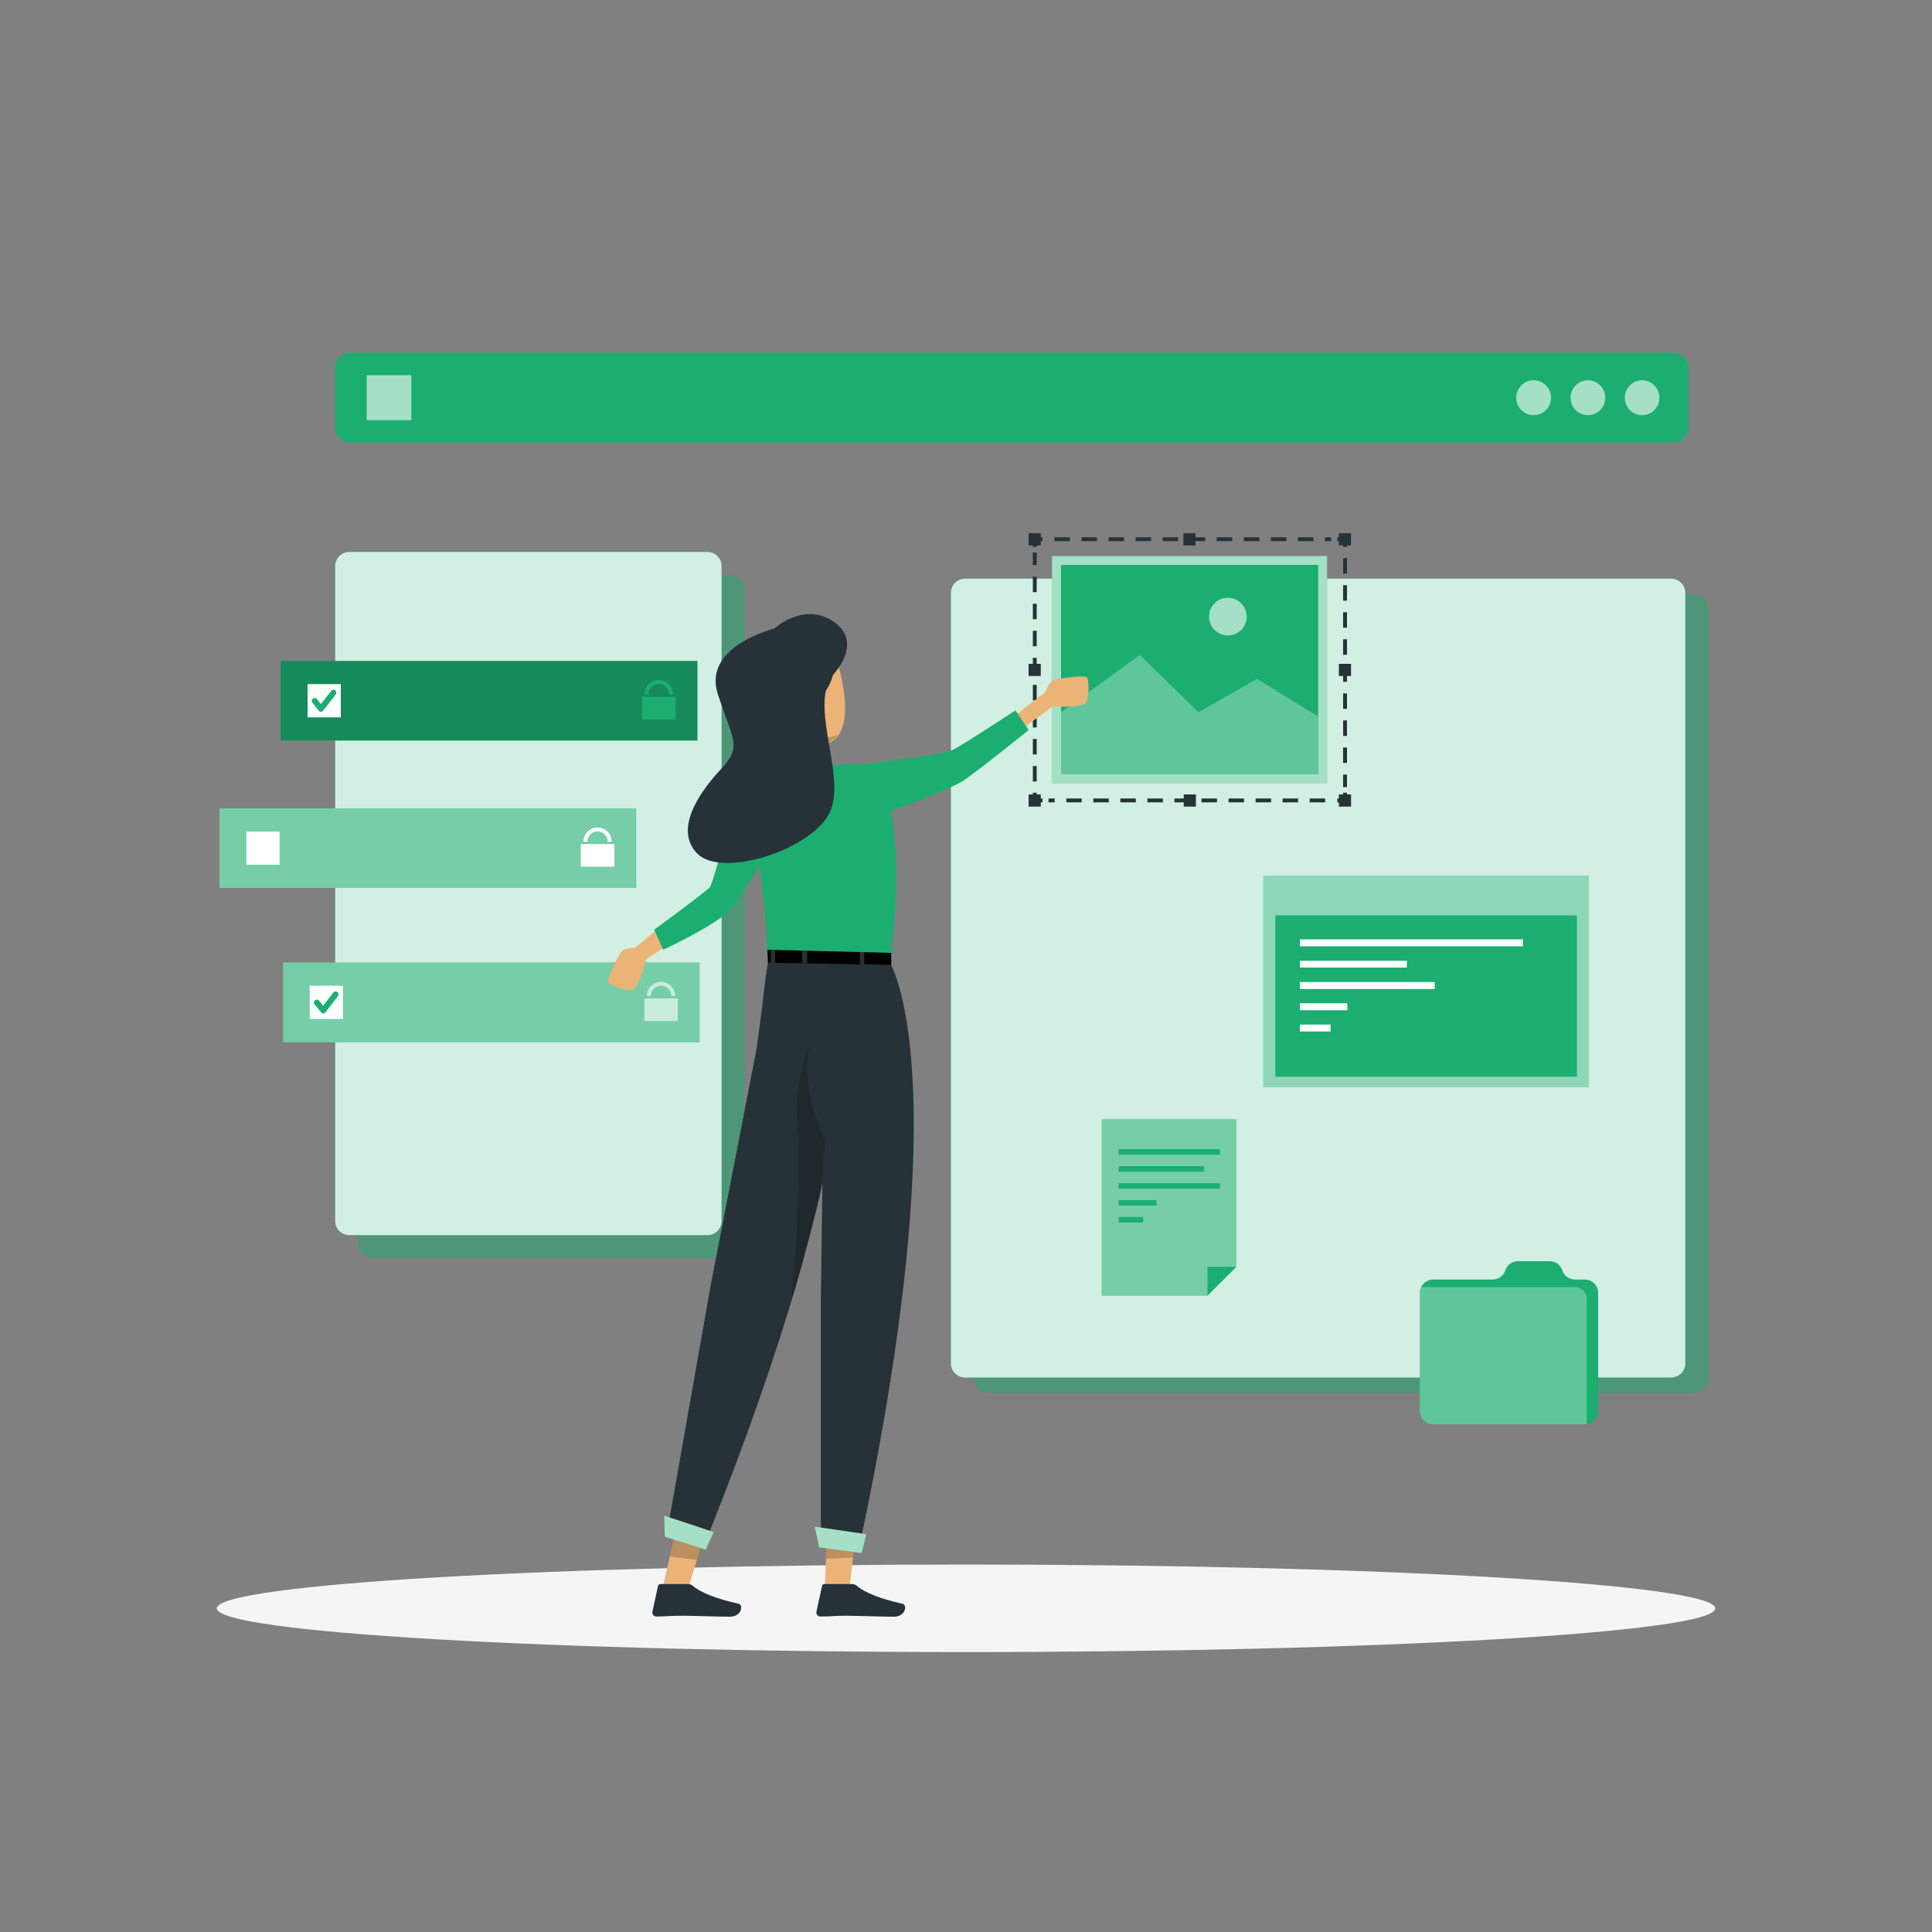 <svg version="1.2" xmlns="http://www.w3.org/2000/svg" viewBox="0 0 1000 1000" width="1000" height="1000">
	<rect x="0" y="0" width="1000" height="1000" fill="#808080" stroke="none"/>
	<title>website-illustration-ai</title>
	<defs>
		<clipPath clipPathUnits="userSpaceOnUse" id="cp1">
			<path d="m367.45 459.15c1.98-2.4 13.06-47.04 16.68-49.82l16.56 26.12c0 0-1.56 2.66-3.88 6.56-3.12 5.22-7.62 12.66-11.6 18.84-2.42 3.74-4.66 7.02-6.28 9.08-6.34 7.98-35.6 21.68-35.6 21.68l-4.76-10.38c0 0 26.9-19.68 28.88-22.08z"/>
		</clipPath>
		<clipPath clipPathUnits="userSpaceOnUse" id="cp2">
			<path d="m397.47 498.28c-1.73-57.38-13.34-88.95-13.34-88.95 28.1-16.22 68.04-13.74 68.04-13.74 20 31.79 8.36 102.69 8.36 102.69z"/>
		</clipPath>
	</defs>
	<style>
		.s0 { fill: #f5f5f5 } 
		.s1 { opacity: .5;fill: #1bae70 } 
		.s2 { fill: #1bae70 } 
		.s3 { opacity: .8;fill: #ffffff } 
		.s4 { opacity: .6;fill: #ffffff } 
		.s5 { opacity: .2;fill: #000000 } 
		.s6 { fill: #ffffff } 
		.s7 { fill: none;stroke: #1bae70;stroke-linecap: round;stroke-linejoin: round;stroke-width: 3 } 
		.s8 { opacity: .4;fill: #ffffff } 
		.s9 { opacity: .5;fill: #ffffff } 
		.s10 { opacity: .3;fill: #ffffff } 
		.s11 { fill: none;stroke: #263238;stroke-width: 2 } 
		.s12 { fill: none;stroke: #263238;stroke-width: 2;stroke-dasharray: 8,6 } 
		.s13 { fill: #263238 } 
		.s14 { fill: #ebb376 } 
		.s15 { opacity: .1;fill: #000000 } 
		.s16 { fill: #000000 } 
	</style>
	<g id="Shadow">
		<path id="&lt;Path&gt; 359 " class="s0" d="m887.8 832.5c0 12.5-173.6 22.6-387.8 22.6-214.2 0-387.8-10.1-387.8-22.6 0-12.5 173.6-22.7 387.8-22.7 214.2 0 387.8 10.2 387.8 22.7z"/>
	</g>
	<g id="Interface">
		<g id="&lt;Group&gt;">
			<path id="&lt;Path&gt;" class="s1" d="m876.9 721h-365.4c-4 0-7.3-3.2-7.3-7.3v-398.9c0-4 3.3-7.3 7.3-7.3h365.4c4.1 0 7.4 3.3 7.4 7.3v398.9c0 4.1-3.3 7.3-7.4 7.3z"/>
			<path id="&lt;Path&gt;" class="s2" d="m864.9 713h-365.4c-4 0-7.3-3.2-7.3-7.3v-398.9c0-4 3.3-7.3 7.3-7.3h365.4c4.1 0 7.4 3.3 7.4 7.3v398.9c0 4.1-3.3 7.3-7.4 7.3z"/>
			<path id="&lt;Path&gt;" class="s3" d="m864.9 713h-365.4c-4 0-7.3-3.2-7.3-7.3v-398.9c0-4 3.3-7.3 7.3-7.3h365.4c4.1 0 7.4 3.3 7.4 7.3v398.9c0 4.1-3.3 7.3-7.4 7.3z"/>
		</g>
		<g id="&lt;Group&gt;">
			<path id="&lt;Path&gt;" class="s1" d="m378.2 651.3h-185.4c-4.1 0-7.3-3.3-7.3-7.3v-339c0-4 3.2-7.3 7.3-7.3h185.4c4 0 7.3 3.3 7.3 7.3v339c0 4-3.3 7.3-7.3 7.3z"/>
			<path id="&lt;Path&gt;" class="s2" d="m366.2 639.3h-185.4c-4.1 0-7.3-3.3-7.3-7.3v-339c0-4 3.2-7.3 7.3-7.3h185.4c4 0 7.3 3.3 7.3 7.3v339c0 4-3.3 7.3-7.3 7.3z"/>
			<path id="&lt;Path&gt;" class="s3" d="m366.2 639.3h-185.4c-4.1 0-7.3-3.3-7.3-7.3v-339c0-4 3.2-7.3 7.3-7.3h185.4c4 0 7.3 3.3 7.3 7.3v339c0 4-3.3 7.3-7.3 7.3z"/>
		</g>
		<g id="&lt;Group&gt;">
			<path id="&lt;Path&gt;" class="s2" d="m866.1 229.1h-684.9c-4.3 0-7.7-3.4-7.7-7.7v-31.1c0-4.2 3.4-7.7 7.7-7.7h684.9c4.3 0 7.8 3.5 7.8 7.7v31.1c0 4.3-3.5 7.7-7.8 7.7z"/>
			<path id="&lt;Path&gt;" class="s4" d="m802.8 205.9c0 5-4 9-9 9-5 0-9-4-9-9 0-5 4-9.1 9-9.1 5 0 9 4.1 9 9.1z"/>
			<path id="&lt;Path&gt;" class="s4" d="m830.9 205.9c0 5-4.1 9-9 9-5 0-9-4-9-9 0-5 4-9.1 9-9.1 4.9 0 9 4.1 9 9.1z"/>
			<path id="&lt;Path&gt;" class="s4" d="m858.9 205.9c0 5-4 9-9 9-4.9 0-8.9-4-8.9-9 0-5 4-9.1 8.9-9.1 5 0 9 4.1 9 9.1z"/>
			<path id="&lt;Path&gt;" class="s4" d="m212.9 217.5h-23.1v-23.3h23.1z"/>
		</g>
	</g>
	<g id="Asset 1">
		<g id="&lt;Group&gt;">
			<g id="&lt;Group&gt;">
				<path id="&lt;Path&gt;" class="s2" d="m361 383.3h-215.7v-41.2h215.7z"/>
				<path id="&lt;Path&gt;" class="s5" d="m361 383.3h-215.7v-41.2h215.7z"/>
			</g>
			<g id="&lt;Group&gt;">
				<path id="&lt;Path&gt;" class="s6" d="m176.4 371.3h-17.2v-17.2h17.2z"/>
				<path id="&lt;Path&gt;" class="s7" d="m172.6 358.5l-6.5 8.4-3.2-4.1"/>
			</g>
			<path id="&lt;Compound Path&gt;" fill-rule="evenodd" class="s2" d="m349.7 372.4h-17.4v-11.7h17.4zm-1.4-13h-2c0-3-2.4-5.4-5.3-5.4-3 0-5.4 2.4-5.4 5.4h-2c0-4.1 3.3-7.4 7.4-7.4 4 0 7.3 3.3 7.3 7.4z"/>
		</g>
		<g id="&lt;Group&gt;">
			<g id="&lt;Group&gt;">
				<path id="&lt;Path&gt;" class="s2" d="m329.3 459.6h-215.7v-41.2h215.7z"/>
				<path id="&lt;Path&gt;" class="s8" d="m329.3 459.6h-215.7v-41.2h215.7z"/>
			</g>
			<g id="&lt;Group&gt;">
				<path id="&lt;Path&gt;" class="s6" d="m144.7 447.6h-17.2v-17.2h17.2z"/>
			</g>
			<g id="&lt;Group&gt;">
				<path id="&lt;Path&gt;" class="s6" d="m318 448.6h-17.4v-11.7h17.4z"/>
				<g id="&lt;Group&gt;">
					<path id="&lt;Path&gt;" class="s6" d="m316.6 435.7h-2c0-3-2.4-5.4-5.3-5.4-2.9 0-5.3 2.4-5.3 5.4h-2c0-4.1 3.2-7.4 7.3-7.4 4.1 0 7.3 3.3 7.3 7.4z"/>
				</g>
			</g>
		</g>
		<g id="&lt;Group&gt;">
			<g id="&lt;Group&gt;">
				<path id="&lt;Path&gt;" class="s2" d="m362.1 539.5h-215.6v-41.3h215.6z"/>
				<path id="&lt;Path&gt;" class="s8" d="m362.1 539.5h-215.6v-41.3h215.6z"/>
			</g>
			<g id="&lt;Group&gt;">
				<path id="&lt;Path&gt;" class="s6" d="m177.5 527.4h-17.2v-17.2h17.2z"/>
				<path id="&lt;Path&gt;" class="s7" d="m173.7 514.7l-6.4 8.3-3.3-4.1"/>
			</g>
			<g id="&lt;Group&gt;" style="opacity: .6">
				<path id="&lt;Path&gt;" class="s6" d="m350.8 528.5h-17.3v-11.7h17.3z"/>
				<g id="&lt;Group&gt;">
					<path id="&lt;Path&gt;" class="s6" d="m349.5 515.5h-2c0-2.9-2.4-5.3-5.4-5.3-2.9 0-5.3 2.4-5.3 5.3h-2c0-4 3.3-7.3 7.3-7.3 4.1 0 7.4 3.3 7.4 7.3z"/>
				</g>
			</g>
		</g>
	</g>
	<g id="Asset 2">
		<g id="&lt;Group&gt;">
			<g id="&lt;Group&gt;">
				<path id="&lt;Path&gt;" class="s2" d="m822.3 562.8h-168.4v-109.6h168.4z"/>
				<path id="&lt;Path&gt;" class="s9" d="m822.3 562.8h-168.4v-109.6h168.4z"/>
			</g>
			<path id="&lt;Path&gt;" class="s2" d="m816.2 557.3h-156.1v-83.5h156.1z"/>
			<g id="&lt;Group&gt;">
				<path id="&lt;Path&gt;" class="s6" d="m788.3 489.8h-115.5v-3.6h115.5z"/>
				<path id="&lt;Path&gt;" class="s6" d="m728.2 500.8h-55.4v-3.5h55.4z"/>
				<path id="&lt;Path&gt;" class="s6" d="m742.6 511.9h-69.8v-3.6h69.8z"/>
				<path id="&lt;Path&gt;" class="s6" d="m697.4 522.9h-24.6v-3.6h24.6z"/>
				<path id="&lt;Path&gt;" class="s6" d="m688.7 533.9h-15.9v-3.6h15.9z"/>
			</g>
		</g>
		<g id="&lt;Group&gt;">
			<path id="&lt;Path&gt;" class="s2" d="m827.2 669.2v61.1c0 3.5-2.6 6.4-5.9 6.8q-0.5 0.1-1 0.1h-78.5c-3.8 0-6.9-3.1-6.9-6.9v-61.1c0-1 0.2-2.1 0.7-3 1.1-2.3 3.5-3.9 6.2-3.9h30.8c1.4 0 2.9-0.5 4-1.3 1.2-0.8 2.1-2 2.5-3.4 1-2.9 3.6-4.8 6.6-4.8h16.4c3 0 5.6 1.9 6.6 4.8 0.9 2.8 3.6 4.7 6.5 4.7h5.1c3.8 0 6.9 3.1 6.9 6.9z"/>
			<path id="&lt;Path&gt;" class="s10" d="m821.3 672.1v65q0 0.1-0.1 0.1h-79.4c-3.8 0-6.9-3.1-6.9-6.9v-61.1c0-1 0.2-2.1 0.7-3h79.8c3.3 0 5.9 2.7 5.9 5.9z"/>
		</g>
		<g id="&lt;Group&gt;">
			<path id="&lt;Path&gt;" class="s2" d="m639.9 579.3v76.4l-14.9 14.9h-54.7v-91.3z"/>
			<path id="&lt;Path&gt;" class="s8" d="m639.9 579.3v76.4l-14.9 14.9h-54.7v-91.3z"/>
			<g id="&lt;Group&gt;">
				<path id="&lt;Path&gt;" class="s2" d="m625 670.6v-14.9h14.9z"/>
			</g>
			<g id="&lt;Group&gt;">
				<path id="&lt;Path&gt;" class="s2" d="m631.5 597.7h-52.5v-2.9h52.5z"/>
				<path id="&lt;Path&gt;" class="s2" d="m623.2 606.5h-44.2v-2.9h44.2z"/>
				<path id="&lt;Path&gt;" class="s2" d="m631.5 615.3h-52.5v-2.9h52.5z"/>
				<path id="&lt;Path&gt;" class="s2" d="m598.6 624h-19.6v-2.8h19.6z"/>
				<path id="&lt;Path&gt;" class="s2" d="m591.7 632.8h-12.7v-2.9h12.7z"/>
			</g>
		</g>
	</g>
	<g id="Selection">
		<g id="&lt;Group&gt;">
			<g id="&lt;Group&gt;">
				<path id="&lt;Path&gt;" class="s2" d="m686.9 405.4h-142.4v-117.6h142.4z"/>
				<path id="&lt;Compound Path&gt;" fill-rule="evenodd" class="s4" d="m686.9 287.8v117.6h-142.4v-117.6zm-4.6 4.6h-133.1v108.4h133.1z"/>
				<path id="&lt;Path&gt;" class="s10" d="m549.2 368.7l40.8-29.7 30.3 29.7 30.3-17.3 31.6 19.4v30h-133z"/>
				<path id="&lt;Path&gt;" class="s4" d="m645.3 319.2c0 5.4-4.4 9.7-9.8 9.7-5.3 0-9.7-4.3-9.7-9.7 0-5.4 4.4-9.8 9.7-9.8 5.4 0 9.8 4.4 9.8 9.8z"/>
			</g>
			<g id="&lt;Group&gt;">
				<g id="&lt;Group&gt;">
					<path id="&lt;Path&gt;" class="s11" d="m696.2 410.3v4h-4"/>
					<path id="&lt;Path&gt;" class="s12" d="m685.9 414.3h-143.2"/>
					<path id="&lt;Path&gt;" class="s11" d="m539.6 414.3h-4v-4"/>
					<path id="&lt;Path&gt;" class="s12" d="m535.6 404.5v-118.5"/>
					<path id="&lt;Path&gt;" class="s11" d="m535.6 283.1v-4h4"/>
					<path id="&lt;Path&gt;" class="s12" d="m545.8 279.1h143.2"/>
					<path id="&lt;Path&gt;" class="s11" d="m692.2 279.1h4v4"/>
					<path id="&lt;Path&gt;" class="s12" d="m696.2 288.9v118.5"/>
				</g>
			</g>
			<path id="&lt;Path&gt;" class="s13" d="m699.3 282.3h-6.3v-6.3h6.3z"/>
			<path id="&lt;Path&gt;" class="s13" d="m699.3 417.5h-6.3v-6.3h6.3z"/>
			<path id="&lt;Path&gt;" class="s13" d="m538.7 417.5h-6.3v-6.3h6.3z"/>
			<path id="&lt;Path&gt;" class="s13" d="m538.7 282.3h-6.3v-6.3h6.3z"/>
			<path id="&lt;Path&gt;" class="s13" d="m618.8 282.3h-6.3v-6.3h6.3z"/>
			<path id="&lt;Path&gt;" class="s13" d="m619 417.5h-6.3v-6.3h6.3z"/>
			<path id="&lt;Path&gt;" class="s13" d="m699.3 349.9h-6.3v-6.3h6.3z"/>
			<path id="&lt;Path&gt;" class="s13" d="m538.7 349.9h-6.3v-6.3h6.3z"/>
		</g>
	</g>
	<g id="Character">
		<g id="&lt;Group&gt;">
			<path id="&lt;Path&gt;" class="s14" d="m361.6 478.3l-27.2 18.3c0.1 1.2-3.7 13-6 15.1-2.2 2.1-12.7-1.4-13.6-3.1-0.9-1.8 5.4-14.5 7.1-16.3 1.6-1.7 6.8-1.8 6.8-1.8l21.3-17.3z"/>
			<g id="&lt;Clip Group&gt;" clip-path="url(#cp1)">
				<path id="&lt;Path&gt;" class="s15" d="m389.1 423l7.7 19c-3.1 5.2-7.6 12.7-11.6 18.8-0.3-16 3.9-37.8 3.9-37.8z"/>
				<path id="&lt;Path&gt;" class="s2" d="m367.4 459.1c2-2.4 13.1-47 16.7-49.8l16.6 26.1c0 0-1.6 2.7-3.9 6.6-3.1 5.2-7.6 12.7-11.6 18.8-2.4 3.8-4.7 7.1-6.3 9.1-6.3 8-35.6 21.7-35.6 21.7l-4.7-10.4c0 0 26.9-19.7 28.8-22.1z"/>
			</g>
			<path id="&lt;Path&gt;" class="s14" d="m520.1 374.5l21-16.3c0 0 1.7-4.9 3.8-5.9 2.1-1.1 16.2-3.1 17.6-1.7 1.4 1.3 1.4 12.4-1.2 13.9-2.6 1.4-15.1 1.5-16.2 1l-22.9 16.8z"/>
			<path id="&lt;Path&gt;" class="s14" d="m346.8 805.2l4.2-18.9 14.5 5.1-4.7 15.7-5.2 17.1-12.6-2.2z"/>
			<path id="&lt;Path&gt;" class="s5" d="m351 786.4l14.4 5.2-4.7 15.8-14-1.8z"/>
			<path id="&lt;Path&gt;" class="s14" d="m427.6 805.7l0.9-18.8 15.1 2.3-1.9 16-2.1 17.1h-12.7z"/>
			<path id="&lt;Path&gt;" class="s5" d="m428.5 787.2l15.1 2.5-1.9 16.5-14.1 0.6z"/>
			<g id="&lt;Group&gt;">
				<g id="&lt;Group&gt;">
					<path id="&lt;Path&gt;" class="s13" d="m367.8 665.5l23.9-123.2 2.7-20.2c1.1-10.3 2.8-25.1 5.1-34.2l61 10.2c0 0 36.2 56.2-14.8 298.2h-20.8v-127.4l0.8-56.5c-3.3 15.3-7.8 32.6-13.4 52-10.5 35.9-25.3 79.2-46.1 131.1l-20.7-3.6z"/>
				</g>
			</g>
			<g id="&lt;Group&gt;">
				<path id="&lt;Path&gt;" class="s2" d="m365.3 802.1l-21.2-6.7-0.3-10.9 25.6 8.5z"/>
				<path id="&lt;Path&gt;" class="s4" d="m365.3 802.1l-21.2-6.7-0.3-10.9 25.6 8.5z"/>
			</g>
			<g id="&lt;Group&gt;">
				<path id="&lt;Path&gt;" class="s2" d="m446 803.9l-22-3-2.3-10.7 26.7 3.9z"/>
				<path id="&lt;Path&gt;" class="s4" d="m446 803.9l-22-3-2.3-10.7 26.7 3.9z"/>
			</g>
			<path id="&lt;Path&gt;" class="s5" d="m413.1 586.7c-3.4-22 5.2-44 5.7-45.2-4.9 20.3 8.2 49 8.2 49l-2.1 26.2c-4 14.2-7.4 30-12.6 47.7-0.9 3.1-1.9 6.2-2.8 9.5 5.2-47.4 3.6-87.2 3.6-87.2z"/>
			<g id="&lt;Group&gt;">
				<path id="&lt;Path&gt;" class="s14" d="m410.6 330q4-0.4 7.2-0.1c6.2 0.6 10.4 3.5 13.3 8.4 0.1 0.1 0.2 0.3 0.3 0.5 0 0 0 0.2 0.1 0.2 2 3.5 3.4 8.2 4.4 13.6 2.3 11.9 2.3 22-2.1 28.3q0 0-0.1 0c-3.1 4.2-8.6 6.1-17.2 5.3-3-0.3-5.8-1.5-8.3-2.8q-0.2-0.2-0.5-0.3c-19.6-11-20.5-50.3 2.9-53.1z"/>
				<path id="&lt;Path&gt;" class="s5" d="m418.7 381c5.6 1.7 11 0.7 15-0.7-3.2 4.2-8.7 6.4-17.2 5.5-3-0.2-5.8-1.1-8.3-2.4 3.3-2.3 6.9-3.5 10.5-2.4z"/>
				<path id="&lt;Path&gt;" class="s14" d="m409.3 390.5q0 0 0-0.1c-0.4-2.1-4.2-11.5-4.2-11.5l17.2-1.7 2.5-0.9c0 0-5.1 17.1 6.1 24.4 0 0-3.4 7.2-18.1 11.9 0 0-8.4-3.6-6.3-10.1 0 0 4.9-1 2.8-12z"/>
				<path id="&lt;Path&gt;" class="s13" d="m431.5 338.8c0 0 3.4 16.3-11.2 25.3 0 0-4.5 17.9-14.3 19.4-13.3 2.1-27.6-15.4-25.5-35.4 2.8-25.9 40.6-32.9 51-9.3z"/>
				<path id="&lt;Path&gt;" class="s14" d="m426.1 365.4c-10.4-0.9-9.5-11.4-5.4-12.5 3.9-1.1 6.5 2.9 6.8 5.5 0.7 5.3 0.1 7.2-1.4 7z"/>
			</g>
			<path id="&lt;Path&gt;" class="s13" d="m443.5 820.8c3.6 3.3 12.2 6.8 23.6 9.3 2.6 0.5 1.8 6.7-4.5 6.7-6.2 0-19.8-0.5-24.3-0.5-7.3 0-7.8 0.4-13.6 0.4q-0.2 0-0.5 0c-1.1-0.3-1.9-1.4-1.6-2.6l2.9-13.2c0.1-0.6 0.6-1 1.2-1h14.3c0.9 0 1.8 0.3 2.5 0.9z"/>
			<path id="&lt;Path&gt;" class="s13" d="m358.6 820.8c3.6 3.3 12.2 6.8 23.7 9.3 2.5 0.5 1.7 6.7-4.5 6.7-6.3 0-19.8-0.5-24.3-0.5-7.4 0-7.8 0.4-13.7 0.4q-0.2 0-0.4 0c-1.2-0.3-2-1.4-1.7-2.6l2.9-13.2c0.1-0.6 0.7-1 1.3-1h14.2c0.9 0 1.8 0.3 2.5 0.9z"/>
			<g id="&lt;Clip Group&gt;" clip-path="url(#cp2)">
				<path id="&lt;Path&gt;" class="s15" d="m448.6 402c0 0 5.8 8.9 13.2 15 0.5 8.1 3.2 17.4 2.4 27-19.2-13.3-15.6-42-15.6-42z"/>
				<path id="&lt;Path&gt;" class="s2" d="m397.5 498.3c-1.8-57.4-13.4-89-13.4-89 28.1-16.2 68.1-13.7 68.1-13.7 20 31.8 8.3 102.7 8.3 102.7z"/>
			</g>
			<path id="&lt;Path&gt;" class="s2" d="m447.2 395.5c0 0 39.6-4.7 45.6-7.2 3.7-1.5 32.8-20.6 32.8-20.6l6.8 10.2c0 0-29.8 24-34.8 26.8-11.8 6.5-38.3 15.6-38.3 15.6 0 0-16-11.1-12.1-24.8z"/>
			<path id="&lt;Path&gt;" class="s13" d="m427.8 423.5c-12.8 18.1-54.8 30.4-66.8 18.4-12-12 0-30.7 11.8-43.4 11.7-12.6 6.6-14.7-1.3-39.4-7.9-24.7 29.2-33.7 29.2-33.7 0 0 15.6-14.4 31.1-3.4 15.5 11.1-0.9 27.6-0.9 27.6-12.9 17 9.6 55.8-3.1 73.9z"/>
			<g id="&lt;Group&gt;">
				<path id="&lt;Path&gt;" class="s16" d="m397.5 498.3l-0.3-6.7 64.1 1.6v6.2z"/>
				<path id="&lt;Path&gt;" class="s13" d="m417.8 498.6h-2.6v-6.6h2.6z"/>
				<path id="&lt;Path&gt;" class="s13" d="m447.3 500h-2.2v-7.2h2.2z"/>
				<path id="&lt;Path&gt;" class="s13" d="m399 491.7h2.2v7.7h-2.2z"/>
			</g>
		</g>
	</g>
</svg>